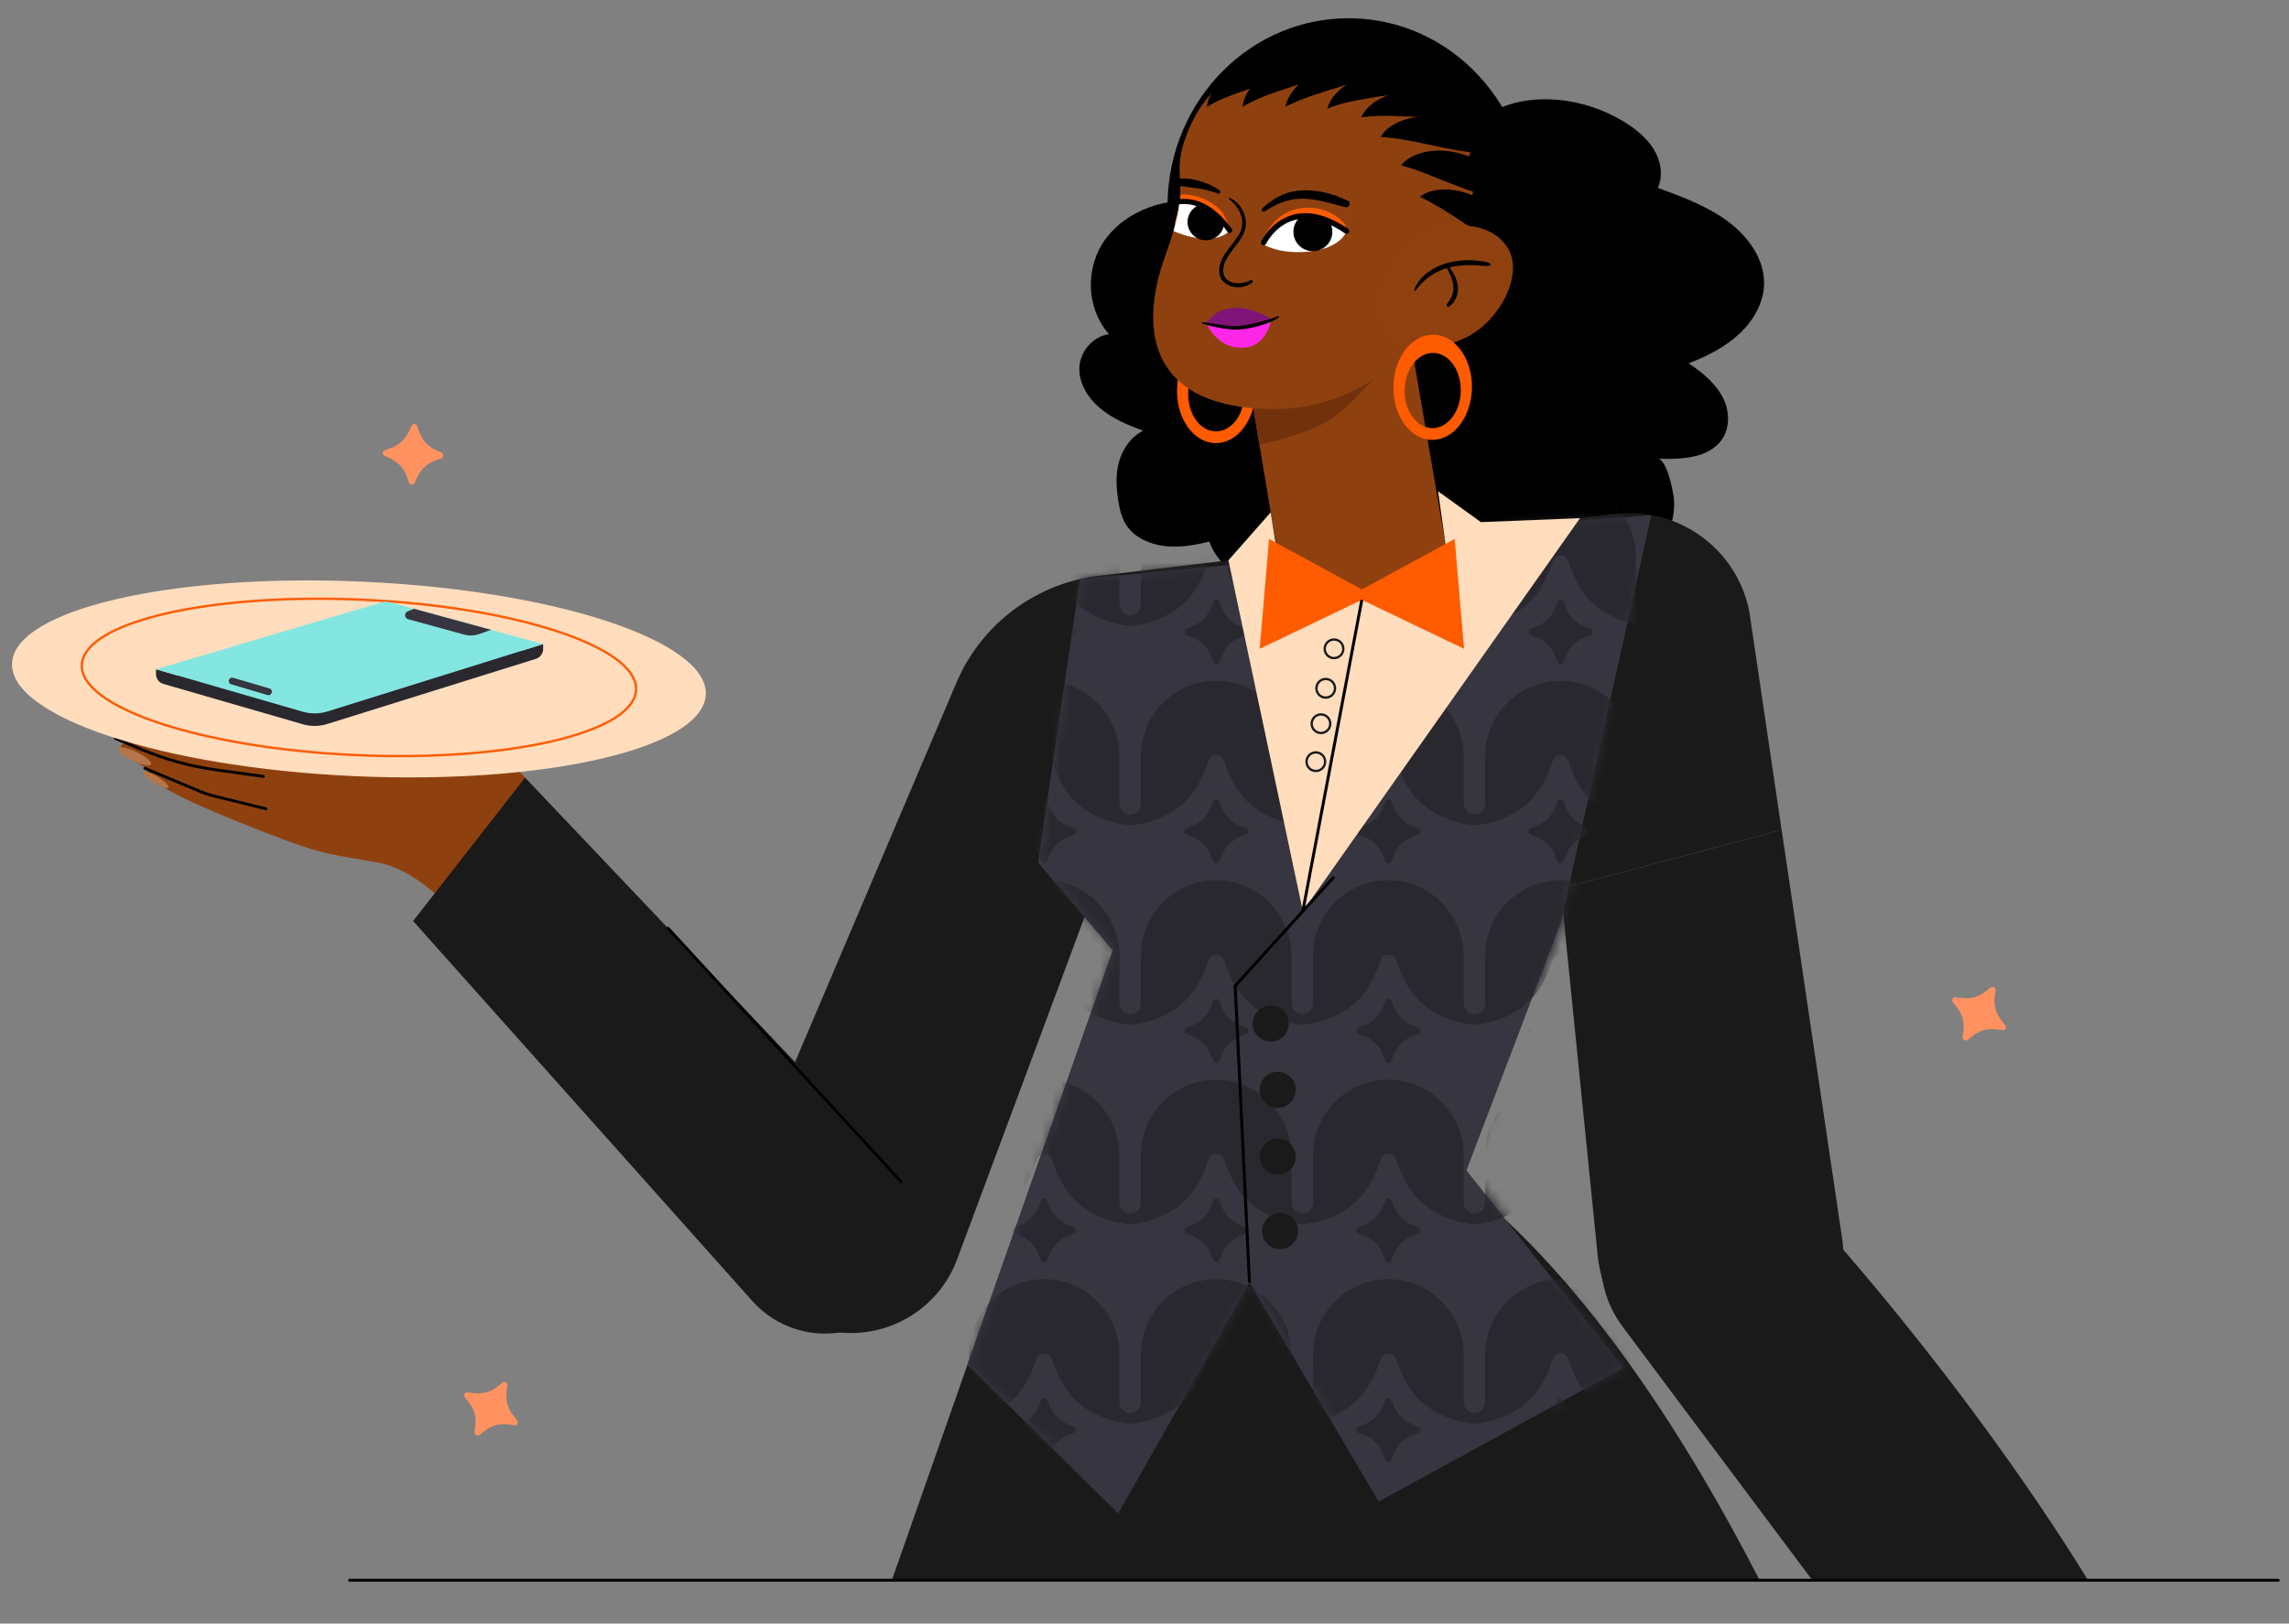 <svg width="234" height="166" viewBox="0 0 234 166" fill="none" xmlns="http://www.w3.org/2000/svg">
<rect x="0" y="0" width="234" height="166" fill="#808080" stroke="none"/>
<g clip-path="url(#clip0_454_6967)">
<path d="M172.983 20.583C174.298 21.161 175.556 21.826 176.684 22.669C178.794 24.248 180.406 26.577 180.34 29.07C180.288 30.962 179.268 32.761 177.824 34.115C176.379 35.47 174.536 36.419 172.627 37.151C174.064 38.099 175.421 39.234 176.153 40.709C176.885 42.184 176.868 44.059 175.738 45.302C174.296 46.891 171.707 46.964 169.453 46.907C170.432 46.931 171.081 50.431 171.126 51.056C171.249 52.758 170.76 54.332 169.83 55.791C167.947 58.743 163.864 60.244 160.272 60.645C156.378 61.082 152.41 60.336 148.757 59.029C146.864 58.351 144.285 56.647 142.219 57.476C141.316 57.839 140.577 58.465 139.774 58.993C137.115 60.742 133.622 61.386 130.428 60.718C127.646 60.135 124.505 57.941 123.627 55.37C122.152 55.741 120.615 56.01 119.098 55.838C117.58 55.665 116.072 54.998 115.237 53.825C114.682 53.043 114.462 52.106 114.318 51.186C114.111 49.864 114.038 48.502 114.396 47.209C114.755 45.916 115.591 44.691 116.86 44.032C115.26 43.459 113.672 42.77 112.414 41.698C111.156 40.627 110.261 39.109 110.344 37.538C110.427 35.966 111.67 34.417 113.367 34.163C110.972 31.427 110.913 27.238 113.084 24.349C115.255 21.46 119.416 20.011 123.178 20.679C123.438 17.453 125.869 14.718 128.55 12.61C129.661 11.737 130.87 10.913 132.276 10.538C134.596 9.917 137.067 10.599 139.368 11.277C139.628 11.352 141.684 10.259 142.156 10.158C143.293 9.915 144.488 9.884 145.642 10.052C147.421 10.309 150.19 11.192 150.744 12.95C151.188 12.303 151.773 11.81 152.507 11.425C156.6 9.278 161.971 10.005 165.91 12.381C167.159 13.134 168.322 14.064 169.056 15.258C169.79 16.452 170.045 17.942 169.479 19.209C170.656 19.641 171.841 20.08 172.986 20.583H172.983Z" fill="black"/>
<path d="M124.419 34.55C122.201 34.517 120.367 36.898 120.324 39.867C120.279 42.838 122.04 45.274 124.256 45.307C126.475 45.34 128.306 42.959 128.351 39.987C128.396 37.018 126.635 34.583 124.419 34.55ZM124.28 44.108C122.694 44.084 121.436 42.343 121.467 40.219C121.5 38.094 122.81 36.393 124.395 36.416C125.979 36.44 127.239 38.182 127.206 40.306C127.176 42.43 125.866 44.132 124.28 44.108Z" fill="#FF5B00"/>
<path d="M204.978 104.8C203.954 103.632 203.725 102.813 203.999 101.284C204.053 100.982 203.699 100.783 203.47 100.984C202.302 102.008 201.483 102.237 199.954 101.963C199.651 101.909 199.453 102.263 199.654 102.492C200.678 103.66 200.907 104.479 200.633 106.009C200.579 106.311 200.933 106.509 201.162 106.308C202.33 105.284 203.149 105.055 204.678 105.329C204.981 105.383 205.179 105.029 204.978 104.8Z" fill="#FF9260"/>
<path d="M52.856 145.198C51.832 144.03 51.603 143.211 51.877 141.682C51.931 141.379 51.577 141.181 51.348 141.382C50.18 142.406 49.361 142.635 47.832 142.361C47.53 142.307 47.331 142.661 47.532 142.89C48.556 144.058 48.785 144.877 48.511 146.406C48.457 146.709 48.811 146.907 49.04 146.706C50.209 145.682 51.027 145.453 52.557 145.727C52.859 145.781 53.057 145.427 52.856 145.198Z" fill="#FF9260"/>
<path d="M45.125 46.277C43.683 45.699 43.109 45.071 42.663 43.582C42.576 43.289 42.17 43.27 42.057 43.553C41.478 44.995 40.851 45.569 39.361 46.015C39.069 46.102 39.05 46.508 39.333 46.621C40.775 47.2 41.349 47.828 41.795 49.317C41.882 49.609 42.288 49.628 42.401 49.345C42.98 47.903 43.607 47.33 45.096 46.883C45.389 46.796 45.408 46.39 45.125 46.277Z" fill="#FF9260"/>
<path d="M83.701 135.812C84.798 136.138 85.907 136.296 87 136.296C91.72 136.296 96.119 133.39 97.845 128.758L117.348 76.368L158.452 74.317L159.545 90.859L182.131 84.846L178.831 62.545C177.58 56.133 171.593 51.776 165.11 52.55L112.73 58.825C106.114 59.47 100.379 63.675 97.776 69.798L76.45 119.95C73.562 126.343 76.977 133.815 83.701 135.812Z" fill="#1A1A1A"/>
<path d="M91.169 161.572H179.885C172.871 147.924 162.366 130.964 149.574 120.993L150.431 117.641L157.521 95.751L159.546 71.018L137.8 68.842L128.992 72.951L119.2 70.239L108.105 75.207L106.116 88.185L113.774 97.153L91.169 161.572Z" fill="#1A1A1A"/>
<path d="M156.332 21.344C156.491 10.741 148.342 2.02 138.131 1.867C127.92 1.714 119.513 10.185 119.354 20.789C119.194 31.393 127.343 40.113 137.555 40.266C147.766 40.419 156.173 31.948 156.332 21.344Z" fill="black"/>
<path d="M147.82 55.975L137.846 69.798L130.929 58.443C130.929 58.443 129.68 51.07 128.758 45.529C128.753 45.496 128.748 45.463 128.739 45.427C128.203 42.211 127.778 39.633 127.781 39.52L133.662 37.351L134.011 37.221L143.985 33.544L147.825 55.972L147.82 55.975Z" fill="#8E410F"/>
<path d="M142.933 35.553C142.933 35.553 139.166 40.804 136.02 42.874C133.998 44.202 130.021 45.241 128.735 45.432C128.199 42.215 127.774 39.638 127.777 39.525L133.658 37.356L134.007 37.226L142.936 35.553H142.933Z" fill="#72310B"/>
<path d="M148.432 30.181C148.432 30.181 142.418 41.911 130.113 41.826C117.812 41.739 116.223 34.099 119.14 26.108C119.485 25.166 119.752 24.347 119.959 23.62C120.306 22.405 120.493 21.458 120.58 20.677C120.892 17.953 120.077 17.205 121.234 13.965C124.93 3.932 134.2 6.979 134.214 6.984C135.343 7.354 137.011 6.906 138.189 6.904C139.669 6.899 140.705 7.14 141.899 7.968C143.187 8.862 144.599 9.556 145.913 10.406C147.219 11.248 148.118 12.615 149.444 13.304C150.027 13.606 150.667 14.085 150.626 14.741C150.601 15.15 150.31 15.492 150.211 15.888C150.018 16.651 150.549 17.385 150.992 18.034C151.198 18.333 151.396 18.721 151.226 19.041C151.084 19.311 150.73 19.417 150.586 19.686C150.388 20.052 150.667 20.481 150.91 20.819C151.5 21.638 150.936 22.988 150.719 23.892C150.457 24.977 150.131 26.049 149.751 27.099C149.371 28.147 148.956 29.197 148.434 30.183L148.432 30.181Z" fill="#8E410F"/>
<path d="M137.579 23.061C137.579 23.061 137.14 24.356 135.098 24.968C134.827 25.05 134.527 25.121 134.192 25.173C133.925 25.215 133.64 25.248 133.331 25.267C130.546 25.435 129.174 24.305 129.174 24.305C129.174 24.305 130.265 21.642 132.993 21.281C133.106 21.265 133.22 21.253 133.338 21.246C134.414 21.184 135.268 21.406 135.92 21.718C137.057 22.258 137.576 23.061 137.576 23.061H137.579Z" fill="#FF5B00"/>
<path d="M137.572 23.806C137.572 23.806 137.128 24.958 135.044 25.501C134.766 25.574 134.461 25.638 134.119 25.683C133.848 25.721 133.558 25.749 133.241 25.765C130.4 25.909 128.998 24.899 128.998 24.899C128.998 24.899 130.105 22.53 132.89 22.216C133.005 22.202 133.121 22.192 133.241 22.185C134.339 22.131 135.212 22.331 135.877 22.61C137.041 23.094 137.572 23.809 137.572 23.809V23.806Z" fill="white"/>
<path d="M136.204 23.726C136.192 24.517 135.72 25.192 135.045 25.499C134.783 25.624 134.488 25.688 134.182 25.685C134.163 25.685 134.139 25.685 134.12 25.68C133.051 25.633 132.206 24.744 132.223 23.667C132.232 23.087 132.487 22.567 132.891 22.213C133.006 22.199 133.122 22.19 133.242 22.183C134.34 22.128 135.213 22.329 135.879 22.608C136.089 22.931 136.209 23.316 136.202 23.726H136.204Z" fill="black"/>
<path d="M129.184 24.793C129.184 24.793 131.702 19.551 137.65 23.627" stroke="black" stroke-width="0.559" stroke-linecap="round" stroke-linejoin="round"/>
<path d="M125.613 23.434C125.613 23.434 124.962 23.795 122.944 23.611C122.672 23.589 122.384 23.547 122.066 23.481C121.816 23.427 121.549 23.36 121.261 23.273C120.829 23.143 120.444 22.995 120.102 22.841C120.449 21.626 120.636 20.679 120.723 19.898C121.141 19.87 121.594 19.903 122.078 20.016C122.184 20.037 122.29 20.066 122.399 20.099C123.392 20.401 124.1 20.854 124.601 21.314C125.476 22.112 125.613 23.434 125.613 23.434Z" fill="#FF5B00"/>
<path d="M125.582 23.691C125.582 23.691 124.819 24.573 122.804 24.389C122.533 24.368 122.245 24.326 121.926 24.26C121.676 24.205 121.409 24.139 121.121 24.052C120.689 23.922 120.305 23.773 119.962 23.62C120.309 22.404 120.496 21.458 120.583 20.677C121.001 20.649 121.454 20.682 121.938 20.795C122.044 20.816 122.15 20.845 122.259 20.878C123.252 21.18 123.96 21.633 124.461 22.093C125.336 22.891 125.582 23.691 125.582 23.691Z" fill="white"/>
<path d="M124.897 23.637C124.526 24.281 123.83 24.621 123.134 24.564C122.862 24.548 122.589 24.465 122.338 24.321C122.322 24.312 122.305 24.302 122.289 24.29C121.432 23.762 121.144 22.643 121.652 21.765C121.925 21.291 122.374 20.982 122.865 20.875C122.966 20.915 123.068 20.963 123.169 21.012C124.097 21.472 124.722 22.034 125.142 22.57C125.168 22.933 125.09 23.304 124.897 23.639V23.637Z" fill="black"/>
<path d="M120.656 20.616C122.076 20.481 123.882 21.038 125.704 23.559" stroke="black" stroke-width="0.526" stroke-linecap="round" stroke-linejoin="round"/>
<path d="M129.892 32.737C129.976 32.751 129.497 35.194 127.496 35.503C124.541 35.959 123.387 33.131 123.387 33.131C123.387 33.131 125.594 32.001 129.892 32.737Z" fill="#FF27E7"/>
<path d="M123.39 33.131C123.307 33.11 123.994 31.637 126.05 31.482C128.105 31.326 130.142 32.728 130.142 32.728C130.142 32.728 127.614 34.212 123.39 33.131Z" fill="#801478"/>
<path d="M122.898 33.063C123.226 33.169 123.551 33.275 123.887 33.353C124.222 33.431 124.559 33.495 124.899 33.551C125.463 33.646 126.044 33.726 126.617 33.693C127.568 33.639 128.534 33.41 129.43 33.093C129.879 32.935 130.318 32.737 130.717 32.473C130.811 32.409 130.731 32.275 130.629 32.322C130.261 32.489 129.865 32.61 129.478 32.723C129.008 32.862 128.536 32.997 128.057 33.105C127.618 33.204 127.17 33.292 126.721 33.329C126.197 33.374 125.664 33.322 125.145 33.261C124.769 33.216 124.396 33.152 124.024 33.089C123.655 33.025 123.29 32.98 122.919 32.938C122.846 32.928 122.839 33.039 122.902 33.06L122.898 33.063Z" fill="black"/>
<path d="M129.294 21.628C130.309 20.927 131.447 20.418 132.691 20.332C134.362 20.217 135.933 20.781 137.526 21.187C137.904 21.284 138.173 20.722 137.8 20.535C136.247 19.761 134.362 19.294 132.62 19.509C131.227 19.681 130.057 20.354 129.044 21.3C128.874 21.458 129.099 21.76 129.294 21.626V21.628Z" fill="black"/>
<path d="M124.671 19.471C124.366 19.275 124.074 19.056 123.741 18.909C123.408 18.763 123.073 18.638 122.729 18.534C122.101 18.345 121.456 18.237 120.798 18.246C120.583 18.251 120.399 18.425 120.399 18.645C120.399 18.883 120.583 19.015 120.798 19.044C121.353 19.117 121.952 19.171 122.526 19.266C122.844 19.317 123.158 19.388 123.467 19.473C123.81 19.568 124.164 19.634 124.487 19.782C124.695 19.877 124.864 19.601 124.669 19.473L124.671 19.471Z" fill="black"/>
<path d="M125.623 20.321C125.956 20.611 126.27 20.911 126.51 21.281C126.751 21.652 126.907 22.034 126.968 22.452C127.025 22.839 126.987 23.231 126.838 23.592C126.69 23.953 126.47 24.279 126.241 24.59C125.772 25.237 125.207 25.838 124.882 26.575C124.556 27.311 124.483 28.262 125.101 28.834C125.882 29.558 127.188 29.525 128.011 28.892C128.153 28.784 128.037 28.574 127.87 28.652C127.103 29.003 126.055 29.178 125.377 28.536C125.094 28.269 125.026 27.845 125.052 27.469C125.078 27.122 125.212 26.79 125.38 26.488C125.762 25.794 126.31 25.206 126.746 24.55C126.956 24.236 127.147 23.898 127.261 23.535C127.381 23.155 127.391 22.747 127.32 22.355C127.159 21.472 126.548 20.543 125.682 20.224C125.63 20.205 125.585 20.283 125.628 20.318L125.623 20.321Z" fill="black"/>
<path d="M53.677 79.505C53.677 79.505 46.983 72.278 44.637 72.543C40.495 73.01 25.24 71.764 23.045 71.436C20.85 71.108 15.743 70.421 19.087 72.415C21.018 73.567 23.194 74.74 24.688 75.526C25.011 75.696 25.856 76.125 25.856 76.125C23.673 75.759 18.665 75.136 15.221 74.438C9.791 73.336 8.875 73.196 11.188 75.243C11.381 75.415 13.059 75.882 12.793 75.967C11.004 76.536 15.221 78.653 15.221 78.653C14.112 79.555 19.052 81.9 24.494 84.086C32.851 87.439 33.031 87.208 38.551 88.176C44.005 89.132 48.574 96.011 48.574 96.011L54.418 83.361" fill="#8E410F"/>
<path d="M20.426 72.507C20.531 72.264 19.966 71.787 19.164 71.441C18.362 71.096 17.627 71.013 17.522 71.256C17.417 71.499 17.983 71.976 18.785 72.321C19.587 72.667 20.322 72.75 20.426 72.507Z" fill="#B57548"/>
<path d="M13.084 75.635C13.201 75.395 12.549 74.836 11.627 74.385C10.706 73.935 9.863 73.765 9.746 74.005C9.629 74.245 10.281 74.805 11.203 75.255C12.124 75.705 12.967 75.875 13.084 75.635Z" fill="#B57548"/>
<path d="M17.198 80.526C17.305 80.356 16.829 79.867 16.136 79.433C15.443 79 14.795 78.787 14.689 78.957C14.582 79.127 15.058 79.617 15.751 80.05C16.444 80.483 17.092 80.696 17.198 80.526Z" fill="#B57548"/>
<path d="M15.438 78.15C15.555 77.91 14.903 77.35 13.981 76.9C13.06 76.45 12.217 76.28 12.1 76.52C11.983 76.76 12.635 77.32 13.557 77.77C14.478 78.22 15.321 78.39 15.438 78.15Z" fill="#B57548"/>
<path d="M26.924 79.387L22.05 78.71C19.454 78.348 16.917 77.654 14.501 76.64L11.81 75.509" stroke="black" stroke-width="0.29" stroke-linecap="round" stroke-linejoin="round"/>
<path d="M27.18 82.698L21.757 81.36C21.344 81.258 20.942 81.124 20.551 80.961L14.809 78.552" stroke="black" stroke-width="0.29" stroke-linecap="round" stroke-linejoin="round"/>
<path d="M26.558 76.189C26.558 76.189 25.322 75.889 23.438 74.86" stroke="black" stroke-width="0.352" stroke-linecap="round" stroke-linejoin="round"/>
<path d="M159.546 90.859L163.353 128.621C164.342 136.296 171.63 142.633 178.04 141.401C184.23 140.211 188.453 134.613 188.453 128.505C188.453 127.769 188.391 127.023 188.264 126.275L182.135 84.846L159.549 90.859H159.546Z" fill="#1A1A1A"/>
<path d="M76.902 133.013L42.23 94.17L53.678 79.505L91.61 119.478C94.98 123.03 95.282 128.5 92.32 132.402C88.518 137.41 81.091 137.705 76.904 133.013H76.902Z" fill="#1A1A1A"/>
<path d="M213.461 161.572H185.272L165.875 135.644C162.068 130.556 163.269 123.214 168.641 119.815C170.302 118.763 178.289 116.561 179.882 118.258C197.455 136.985 208.567 153.626 213.461 161.572Z" fill="#1A1A1A"/>
<path d="M92.11 120.818L68.294 94.904" stroke="black" stroke-width="0.29" stroke-linecap="round" stroke-linejoin="round"/>
<path d="M156.004 53.643L168.812 52.663L159.546 94.38L149.912 119.666L165.93 139.859L140.934 153.529L127.734 131.118L114.308 154.74L98.894 139.555L113.772 97.153L106.114 88.185L110.4 59.208L130.67 57.287L134.638 80.833L151.39 54.195L156.004 53.643Z" fill="#37353F"/>
<mask id="mask0_454_6967" style="mask-type:luminance" maskUnits="userSpaceOnUse" x="99" y="52" width="71" height="103">
<path d="M156.237 53.586L169.045 52.609L159.779 94.324L150.145 119.612L166.163 139.803L141.167 153.472L127.967 131.061L114.541 154.683L99.127 139.501L114.005 97.097L106.346 88.129L110.632 59.154L130.903 57.233L134.871 80.777L151.623 54.141L156.237 53.586Z" fill="white"/>
</mask>
<g mask="url(#mask0_454_6967)">
<path d="M109.775 64.289C108.23 63.749 107.597 63.116 107.057 61.57C106.95 61.266 106.523 61.266 106.417 61.57C105.877 63.116 105.244 63.749 103.698 64.289C103.394 64.395 103.394 64.823 103.698 64.929C105.244 65.469 105.877 66.102 106.417 67.648C106.523 67.952 106.95 67.952 107.057 67.648C107.597 66.102 108.23 65.469 109.775 64.929C110.08 64.823 110.08 64.395 109.775 64.289Z" fill="#29282F"/>
<path d="M114.44 61.799V57.004C114.44 52.838 111.169 49.355 107.006 49.215C102.633 49.069 99.038 52.569 99.038 56.912V61.799C99.038 62.406 98.547 62.897 97.941 62.897V63.994L98.011 63.987C99.425 63.848 100.801 63.423 102.028 62.706C103.968 61.57 105.028 60.034 105.974 57.336C106.227 56.614 107.254 56.614 107.506 57.336C108.45 60.036 109.51 61.57 111.452 62.706C112.679 63.425 114.055 63.848 115.469 63.987L115.54 63.994V62.897C114.933 62.897 114.442 62.406 114.442 61.799" fill="#29282F"/>
<path d="M127.376 64.289C125.83 63.749 125.198 63.116 124.657 61.57C124.551 61.266 124.124 61.266 124.017 61.57C123.477 63.116 122.845 63.749 121.299 64.289C120.994 64.395 120.994 64.823 121.299 64.929C122.845 65.469 123.477 66.102 124.017 67.648C124.124 67.952 124.551 67.952 124.657 67.648C125.198 66.102 125.83 65.469 127.376 64.929C127.68 64.823 127.68 64.395 127.376 64.289Z" fill="#29282F"/>
<path d="M132.037 61.799V57.004C132.037 52.838 128.766 49.355 124.602 49.215C120.229 49.069 116.635 52.569 116.635 56.912V61.799C116.635 62.406 116.144 62.897 115.537 62.897V63.994L115.608 63.987C117.022 63.848 118.398 63.423 119.625 62.706C121.565 61.571 122.625 60.034 123.571 57.337C123.824 56.614 124.85 56.614 125.103 57.337C126.047 60.036 127.106 61.571 129.049 62.706C130.276 63.425 131.652 63.848 133.066 63.987L133.136 63.994V62.897C132.53 62.897 132.039 62.406 132.039 61.799" fill="#29282F"/>
<path d="M144.973 64.289C143.427 63.749 142.794 63.116 142.254 61.57C142.148 61.266 141.72 61.266 141.614 61.57C141.074 63.116 140.441 63.749 138.895 64.289C138.591 64.395 138.591 64.823 138.895 64.929C140.441 65.469 141.074 66.102 141.614 67.648C141.72 67.952 142.148 67.952 142.254 67.648C142.794 66.102 143.427 65.469 144.973 64.929C145.277 64.823 145.277 64.395 144.973 64.289Z" fill="#29282F"/>
<path d="M149.633 61.799V57.004C149.633 52.838 146.362 49.355 142.199 49.215C137.826 49.069 134.231 52.569 134.231 56.912V61.799C134.231 62.406 133.74 62.897 133.134 62.897V63.994L133.205 63.987C134.618 63.848 135.994 63.423 137.222 62.706C139.162 61.57 140.221 60.034 141.168 57.336C141.42 56.614 142.447 56.614 142.699 57.336C143.643 60.036 144.703 61.57 146.645 62.706C147.873 63.425 149.249 63.848 150.662 63.987L150.733 63.994V62.897C150.127 62.897 149.636 62.406 149.636 61.799" fill="#29282F"/>
<path d="M162.567 64.289C161.021 63.749 160.389 63.116 159.848 61.57C159.742 61.266 159.315 61.266 159.209 61.57C158.668 63.116 158.036 63.749 156.49 64.289C156.185 64.395 156.185 64.823 156.49 64.929C158.036 65.469 158.668 66.102 159.209 67.648C159.315 67.952 159.742 67.952 159.848 67.648C160.389 66.102 161.021 65.469 162.567 64.929C162.872 64.823 162.872 64.395 162.567 64.289Z" fill="#29282F"/>
<path d="M167.232 61.799V57.004C167.232 52.838 163.961 49.355 159.798 49.215C155.424 49.069 151.83 52.569 151.83 56.912V61.799C151.83 62.406 151.339 62.897 150.732 62.897V63.994L150.803 63.987C152.217 63.848 153.593 63.423 154.82 62.706C156.76 61.57 157.82 60.034 158.766 57.336C159.019 56.614 160.045 56.614 160.298 57.336C161.242 60.036 162.302 61.57 164.244 62.706C165.471 63.425 166.847 63.848 168.261 63.987L168.332 63.994V62.897C167.725 62.897 167.234 62.406 167.234 61.799" fill="#29282F"/>
<path d="M184.821 61.799V57.004C184.821 52.838 181.55 49.355 177.386 49.215C173.013 49.069 169.419 52.569 169.419 56.912V61.799C169.419 62.406 168.928 62.897 168.321 62.897V63.994L168.392 63.987C169.806 63.848 171.182 63.423 172.409 62.706C174.349 61.57 175.409 60.034 176.355 57.336C176.608 56.614 177.634 56.614 177.887 57.336C178.831 60.036 179.89 61.57 181.833 62.706C183.06 63.425 184.436 63.848 185.85 63.987L185.921 63.994V62.897C185.314 62.897 184.823 62.406 184.823 61.799" fill="#29282F"/>
<path d="M109.775 84.685C108.23 84.145 107.597 83.512 107.057 81.966C106.95 81.662 106.523 81.662 106.417 81.966C105.877 83.512 105.244 84.145 103.698 84.685C103.394 84.791 103.394 85.219 103.698 85.325C105.244 85.865 105.877 86.498 106.417 88.044C106.523 88.348 106.95 88.348 107.057 88.044C107.597 86.498 108.23 85.865 109.775 85.325C110.08 85.219 110.08 84.791 109.775 84.685Z" fill="#29282F"/>
<path d="M114.44 82.195V77.4C114.44 73.234 111.169 69.751 107.006 69.611C102.633 69.465 99.038 72.965 99.038 77.308V82.195C99.038 82.802 98.547 83.293 97.941 83.293V84.39L98.011 84.383C99.425 84.244 100.801 83.819 102.028 83.102C103.968 81.966 105.028 80.43 105.974 77.732C106.227 77.01 107.254 77.01 107.506 77.732C108.45 80.432 109.51 81.966 111.452 83.102C112.679 83.821 114.055 84.244 115.469 84.383L115.54 84.39V83.293C114.933 83.293 114.442 82.802 114.442 82.195" fill="#29282F"/>
<path d="M127.376 84.685C125.83 84.145 125.198 83.512 124.657 81.966C124.551 81.662 124.124 81.662 124.017 81.966C123.477 83.512 122.845 84.145 121.299 84.685C120.994 84.791 120.994 85.219 121.299 85.325C122.845 85.865 123.477 86.498 124.017 88.043C124.124 88.348 124.551 88.348 124.657 88.043C125.198 86.498 125.83 85.865 127.376 85.325C127.68 85.219 127.68 84.791 127.376 84.685Z" fill="#29282F"/>
<path d="M132.037 82.195V77.4C132.037 73.234 128.766 69.75 124.602 69.611C120.229 69.465 116.635 72.965 116.635 77.307V82.195C116.635 82.802 116.144 83.293 115.537 83.293V84.39L115.608 84.383C117.022 84.244 118.398 83.819 119.625 83.102C121.565 81.966 122.625 80.43 123.571 77.732C123.824 77.01 124.85 77.01 125.103 77.732C126.047 80.432 127.106 81.966 129.049 83.102C130.276 83.821 131.652 84.244 133.066 84.383L133.136 84.39V83.293C132.53 83.293 132.039 82.802 132.039 82.195" fill="#29282F"/>
<path d="M144.973 84.685C143.427 84.145 142.794 83.512 142.254 81.966C142.148 81.662 141.72 81.662 141.614 81.966C141.074 83.512 140.441 84.145 138.895 84.685C138.591 84.791 138.591 85.219 138.895 85.325C140.441 85.865 141.074 86.498 141.614 88.044C141.72 88.348 142.148 88.348 142.254 88.044C142.794 86.498 143.427 85.865 144.973 85.325C145.277 85.219 145.277 84.791 144.973 84.685Z" fill="#29282F"/>
<path d="M149.633 82.195V77.4C149.633 73.234 146.362 69.751 142.199 69.611C137.826 69.465 134.231 72.965 134.231 77.308V82.195C134.231 82.802 133.74 83.293 133.134 83.293V84.39L133.205 84.383C134.618 84.244 135.994 83.819 137.222 83.102C139.162 81.966 140.221 80.43 141.168 77.732C141.42 77.01 142.447 77.01 142.699 77.732C143.643 80.432 144.703 81.966 146.645 83.102C147.873 83.821 149.249 84.244 150.662 84.383L150.733 84.39V83.293C150.127 83.293 149.636 82.802 149.636 82.195" fill="#29282F"/>
<path d="M162.567 84.685C161.021 84.145 160.389 83.512 159.848 81.966C159.742 81.662 159.315 81.662 159.209 81.966C158.668 83.512 158.036 84.145 156.49 84.685C156.185 84.791 156.185 85.219 156.49 85.325C158.036 85.865 158.668 86.498 159.209 88.044C159.315 88.348 159.742 88.348 159.848 88.044C160.389 86.498 161.021 85.865 162.567 85.325C162.872 85.219 162.872 84.791 162.567 84.685Z" fill="#29282F"/>
<path d="M167.232 82.195V77.4C167.232 73.234 163.961 69.751 159.798 69.611C155.424 69.465 151.83 72.965 151.83 77.308V82.195C151.83 82.802 151.339 83.293 150.732 83.293V84.39L150.803 84.383C152.217 84.244 153.593 83.819 154.82 83.102C156.76 81.966 157.82 80.43 158.766 77.732C159.019 77.01 160.045 77.01 160.298 77.732C161.242 80.432 162.302 81.966 164.244 83.102C165.471 83.821 166.847 84.244 168.261 84.383L168.332 84.39V83.293C167.725 83.293 167.234 82.802 167.234 82.195" fill="#29282F"/>
<path d="M184.821 82.195V77.399C184.821 73.234 181.55 69.75 177.386 69.611C173.013 69.465 169.419 72.965 169.419 77.307V82.195C169.419 82.802 168.928 83.293 168.321 83.293V84.39L168.392 84.383C169.806 84.244 171.182 83.819 172.409 83.101C174.349 81.966 175.409 80.43 176.355 77.732C176.608 77.01 177.634 77.01 177.887 77.732C178.831 80.432 179.89 81.966 181.833 83.101C183.06 83.821 184.436 84.244 185.85 84.383L185.921 84.39V83.293C185.314 83.293 184.823 82.802 184.823 82.195" fill="#29282F"/>
<path d="M109.775 105.079C108.23 104.538 107.597 103.906 107.057 102.36C106.95 102.056 106.523 102.056 106.417 102.36C105.877 103.906 105.244 104.538 103.698 105.079C103.394 105.185 103.394 105.612 103.698 105.718C105.244 106.259 105.877 106.891 106.417 108.437C106.523 108.742 106.95 108.742 107.057 108.437C107.597 106.891 108.23 106.259 109.775 105.718C110.08 105.612 110.08 105.185 109.775 105.079Z" fill="#29282F"/>
<path d="M114.44 102.589V97.793C114.44 93.628 111.169 90.144 107.006 90.005C102.633 89.859 99.038 93.359 99.038 97.701V102.589C99.038 103.195 98.547 103.686 97.941 103.686V104.784L98.011 104.777C99.425 104.637 100.801 104.213 102.028 103.495C103.968 102.36 105.028 100.824 105.974 98.126C106.227 97.404 107.254 97.404 107.506 98.126C108.45 100.826 109.51 102.36 111.452 103.495C112.679 104.215 114.055 104.637 115.469 104.777L115.54 104.784V103.686C114.933 103.686 114.442 103.195 114.442 102.589" fill="#29282F"/>
<path d="M127.376 105.079C125.83 104.538 125.198 103.906 124.657 102.36C124.551 102.056 124.124 102.056 124.017 102.36C123.477 103.906 122.845 104.538 121.299 105.079C120.994 105.185 120.994 105.612 121.299 105.718C122.845 106.259 123.477 106.891 124.017 108.437C124.124 108.742 124.551 108.742 124.657 108.437C125.198 106.891 125.83 106.259 127.376 105.718C127.68 105.612 127.68 105.185 127.376 105.079Z" fill="#29282F"/>
<path d="M132.037 102.589V97.793C132.037 93.628 128.766 90.144 124.602 90.005C120.229 89.859 116.635 93.359 116.635 97.701V102.589C116.635 103.195 116.144 103.686 115.537 103.686V104.784L115.608 104.777C117.022 104.637 118.398 104.213 119.625 103.495C121.565 102.36 122.625 100.824 123.571 98.126C123.824 97.404 124.85 97.404 125.103 98.126C126.047 100.826 127.106 102.36 129.049 103.495C130.276 104.215 131.652 104.637 133.066 104.777L133.136 104.784V103.686C132.53 103.686 132.039 103.195 132.039 102.589" fill="#29282F"/>
<path d="M144.973 105.079C143.427 104.538 142.794 103.906 142.254 102.36C142.148 102.056 141.72 102.056 141.614 102.36C141.074 103.906 140.441 104.538 138.895 105.079C138.591 105.185 138.591 105.612 138.895 105.718C140.441 106.259 141.074 106.891 141.614 108.437C141.72 108.742 142.148 108.742 142.254 108.437C142.794 106.891 143.427 106.259 144.973 105.718C145.277 105.612 145.277 105.185 144.973 105.079Z" fill="#29282F"/>
<path d="M149.633 102.589V97.793C149.633 93.628 146.362 90.144 142.199 90.005C137.826 89.859 134.231 93.359 134.231 97.701V102.589C134.231 103.195 133.74 103.686 133.134 103.686V104.784L133.205 104.777C134.618 104.637 135.994 104.213 137.222 103.495C139.162 102.36 140.221 100.824 141.168 98.126C141.42 97.404 142.447 97.404 142.699 98.126C143.643 100.826 144.703 102.36 146.645 103.495C147.873 104.215 149.249 104.637 150.662 104.777L150.733 104.784V103.686C150.127 103.686 149.636 103.195 149.636 102.589" fill="#29282F"/>
<path d="M162.567 105.079C161.021 104.538 160.389 103.906 159.848 102.36C159.742 102.056 159.315 102.056 159.209 102.36C158.668 103.906 158.036 104.538 156.49 105.079C156.185 105.185 156.185 105.612 156.49 105.718C158.036 106.259 158.668 106.891 159.209 108.437C159.315 108.742 159.742 108.742 159.848 108.437C160.389 106.891 161.021 106.259 162.567 105.718C162.872 105.612 162.872 105.185 162.567 105.079Z" fill="#29282F"/>
<path d="M167.232 102.589V97.793C167.232 93.628 163.961 90.144 159.798 90.005C155.424 89.859 151.83 93.359 151.83 97.701V102.589C151.83 103.195 151.339 103.686 150.732 103.686V104.784L150.803 104.777C152.217 104.637 153.593 104.213 154.82 103.495C156.76 102.36 157.82 100.824 158.766 98.126C159.019 97.404 160.045 97.404 160.298 98.126C161.242 100.826 162.302 102.36 164.244 103.495C165.471 104.215 166.847 104.637 168.261 104.777L168.332 104.784V103.686C167.725 103.686 167.234 103.195 167.234 102.589" fill="#29282F"/>
<path d="M184.821 102.589V97.793C184.821 93.628 181.55 90.144 177.386 90.005C173.013 89.859 169.419 93.359 169.419 97.701V102.589C169.419 103.195 168.928 103.686 168.321 103.686V104.784L168.392 104.777C169.806 104.637 171.182 104.213 172.409 103.495C174.349 102.36 175.409 100.824 176.355 98.126C176.608 97.404 177.634 97.404 177.887 98.126C178.831 100.826 179.89 102.36 181.833 103.495C183.06 104.215 184.436 104.637 185.85 104.777L185.921 104.784V103.686C185.314 103.686 184.823 103.195 184.823 102.589" fill="#29282F"/>
<path d="M109.775 125.475C108.23 124.934 107.597 124.302 107.057 122.756C106.95 122.451 106.523 122.451 106.417 122.756C105.877 124.302 105.244 124.934 103.698 125.475C103.394 125.581 103.394 126.008 103.698 126.114C105.244 126.655 105.877 127.287 106.417 128.833C106.523 129.138 106.95 129.138 107.057 128.833C107.597 127.287 108.23 126.655 109.775 126.114C110.08 126.008 110.08 125.581 109.775 125.475Z" fill="#29282F"/>
<path d="M114.44 122.983V118.187C114.44 114.021 111.169 110.538 107.006 110.398C102.633 110.252 99.038 113.752 99.038 118.095V122.983C99.038 123.589 98.547 124.08 97.941 124.08V125.177L98.011 125.17C99.425 125.031 100.801 124.606 102.028 123.889C103.968 122.754 105.028 121.217 105.974 118.52C106.227 117.797 107.254 117.797 107.506 118.52C108.45 121.22 109.51 122.754 111.452 123.889C112.679 124.609 114.055 125.031 115.469 125.17L115.54 125.177V124.08C114.933 124.08 114.442 123.589 114.442 122.983" fill="#29282F"/>
<path d="M127.376 125.475C125.83 124.934 125.198 124.302 124.657 122.756C124.551 122.451 124.124 122.451 124.017 122.756C123.477 124.302 122.845 124.934 121.299 125.475C120.994 125.581 120.994 126.008 121.299 126.114C122.845 126.655 123.477 127.287 124.017 128.833C124.124 129.138 124.551 129.138 124.657 128.833C125.198 127.287 125.83 126.655 127.376 126.114C127.68 126.008 127.68 125.581 127.376 125.475Z" fill="#29282F"/>
<path d="M132.037 122.983V118.187C132.037 114.021 128.766 110.538 124.602 110.398C120.229 110.252 116.635 113.752 116.635 118.095V122.983C116.635 123.589 116.144 124.08 115.537 124.08V125.177L115.608 125.17C117.022 125.031 118.398 124.606 119.625 123.889C121.565 122.754 122.625 121.217 123.571 118.52C123.824 117.797 124.85 117.797 125.103 118.52C126.047 121.22 127.106 122.754 129.049 123.889C130.276 124.609 131.652 125.031 133.066 125.17L133.136 125.177V124.08C132.53 124.08 132.039 123.589 132.039 122.983" fill="#29282F"/>
<path d="M144.973 125.475C143.427 124.934 142.794 124.302 142.254 122.756C142.148 122.451 141.72 122.451 141.614 122.756C141.074 124.302 140.441 124.934 138.895 125.475C138.591 125.581 138.591 126.008 138.895 126.114C140.441 126.655 141.074 127.287 141.614 128.833C141.72 129.138 142.148 129.138 142.254 128.833C142.794 127.287 143.427 126.655 144.973 126.114C145.277 126.008 145.277 125.581 144.973 125.475Z" fill="#29282F"/>
<path d="M149.633 122.983V118.187C149.633 114.021 146.362 110.538 142.199 110.398C137.826 110.252 134.231 113.752 134.231 118.095V122.983C134.231 123.589 133.74 124.08 133.134 124.08V125.177L133.205 125.17C134.618 125.031 135.994 124.606 137.222 123.889C139.162 122.754 140.221 121.217 141.168 118.52C141.42 117.797 142.447 117.797 142.699 118.52C143.643 121.22 144.703 122.754 146.645 123.889C147.873 124.609 149.249 125.031 150.662 125.17L150.733 125.177V124.08C150.127 124.08 149.636 123.589 149.636 122.983" fill="#29282F"/>
<path d="M162.567 125.475C161.021 124.934 160.389 124.302 159.848 122.756C159.742 122.452 159.315 122.452 159.209 122.756C158.668 124.302 158.036 124.934 156.49 125.475C156.185 125.581 156.185 126.008 156.49 126.114C158.036 126.655 158.668 127.287 159.209 128.833C159.315 129.138 159.742 129.138 159.848 128.833C160.389 127.287 161.021 126.655 162.567 126.114C162.872 126.008 162.872 125.581 162.567 125.475Z" fill="#29282F"/>
<path d="M167.232 122.983V118.187C167.232 114.021 163.961 110.538 159.798 110.398C155.424 110.252 151.83 113.752 151.83 118.095V122.983C151.83 123.589 151.339 124.08 150.732 124.08V125.177L150.803 125.17C152.217 125.031 153.593 124.606 154.82 123.889C156.76 122.754 157.82 121.217 158.766 118.52C159.019 117.797 160.045 117.797 160.298 118.52C161.242 121.22 162.302 122.754 164.244 123.889C165.471 124.609 166.847 125.031 168.261 125.17L168.332 125.177V124.08C167.725 124.08 167.234 123.589 167.234 122.983" fill="#29282F"/>
<path d="M184.821 122.983V118.187C184.821 114.021 181.55 110.538 177.386 110.398C173.013 110.252 169.419 113.752 169.419 118.095V122.983C169.419 123.589 168.928 124.08 168.321 124.08V125.177L168.392 125.17C169.806 125.031 171.182 124.606 172.409 123.889C174.349 122.754 175.409 121.217 176.355 118.52C176.608 117.797 177.634 117.797 177.887 118.52C178.831 121.22 179.89 122.754 181.833 123.889C183.06 124.609 184.436 125.031 185.85 125.17L185.921 125.177V124.08C185.314 124.08 184.823 123.589 184.823 122.983" fill="#29282F"/>
<path d="M109.775 145.868C108.23 145.328 107.597 144.695 107.057 143.15C106.95 142.845 106.523 142.845 106.417 143.15C105.877 144.695 105.244 145.328 103.698 145.868C103.394 145.975 103.394 146.402 103.698 146.508C105.244 147.048 105.877 147.681 106.417 149.227C106.523 149.531 106.95 149.531 107.057 149.227C107.597 147.681 108.23 147.048 109.775 146.508C110.08 146.402 110.08 145.975 109.775 145.868Z" fill="#29282F"/>
<path d="M114.44 143.378V138.583C114.44 134.417 111.169 130.934 107.006 130.794C102.633 130.648 99.038 134.148 99.038 138.491V143.378C99.038 143.985 98.547 144.476 97.941 144.476V145.573L98.011 145.566C99.425 145.427 100.801 145.002 102.028 144.285C103.968 143.149 105.028 141.613 105.974 138.915C106.227 138.193 107.254 138.193 107.506 138.915C108.45 141.615 109.51 143.149 111.452 144.285C112.679 145.005 114.055 145.427 115.469 145.566L115.54 145.573V144.476C114.933 144.476 114.442 143.985 114.442 143.378" fill="#29282F"/>
<path d="M127.376 145.868C125.83 145.328 125.198 144.695 124.657 143.15C124.551 142.845 124.124 142.845 124.017 143.15C123.477 144.695 122.845 145.328 121.299 145.868C120.994 145.975 120.994 146.402 121.299 146.508C122.845 147.048 123.477 147.681 124.017 149.227C124.124 149.531 124.551 149.531 124.657 149.227C125.198 147.681 125.83 147.048 127.376 146.508C127.68 146.402 127.68 145.975 127.376 145.868Z" fill="#29282F"/>
<path d="M132.037 143.378V138.583C132.037 134.417 128.766 130.934 124.602 130.794C120.229 130.648 116.635 134.148 116.635 138.491V143.378C116.635 143.985 116.144 144.476 115.537 144.476V145.573L115.608 145.566C117.022 145.427 118.398 145.002 119.625 144.285C121.565 143.149 122.625 141.613 123.571 138.915C123.824 138.193 124.85 138.193 125.103 138.915C126.047 141.615 127.106 143.149 129.049 144.285C130.276 145.005 131.652 145.427 133.066 145.566L133.136 145.573V144.476C132.53 144.476 132.039 143.985 132.039 143.378" fill="#29282F"/>
<path d="M144.973 145.868C143.427 145.328 142.794 144.695 142.254 143.15C142.148 142.845 141.72 142.845 141.614 143.15C141.074 144.695 140.441 145.328 138.895 145.868C138.591 145.975 138.591 146.402 138.895 146.508C140.441 147.048 141.074 147.681 141.614 149.227C141.72 149.531 142.148 149.531 142.254 149.227C142.794 147.681 143.427 147.048 144.973 146.508C145.277 146.402 145.277 145.975 144.973 145.868Z" fill="#29282F"/>
<path d="M149.633 143.378V138.583C149.633 134.417 146.362 130.934 142.199 130.794C137.826 130.648 134.231 134.148 134.231 138.491V143.378C134.231 143.985 133.74 144.476 133.134 144.476V145.573L133.205 145.566C134.618 145.427 135.994 145.002 137.222 144.285C139.162 143.149 140.221 141.613 141.168 138.915C141.42 138.193 142.447 138.193 142.699 138.915C143.643 141.615 144.703 143.149 146.645 144.285C147.873 145.005 149.249 145.427 150.662 145.566L150.733 145.573V144.476C150.127 144.476 149.636 143.985 149.636 143.378" fill="#29282F"/>
<path d="M162.567 145.868C161.021 145.328 160.389 144.695 159.848 143.15C159.742 142.845 159.315 142.845 159.209 143.15C158.668 144.695 158.036 145.328 156.49 145.868C156.185 145.975 156.185 146.402 156.49 146.508C158.036 147.048 158.668 147.681 159.209 149.227C159.315 149.531 159.742 149.531 159.848 149.227C160.389 147.681 161.021 147.048 162.567 146.508C162.872 146.402 162.872 145.975 162.567 145.868Z" fill="#29282F"/>
<path d="M167.232 143.378V138.583C167.232 134.417 163.961 130.934 159.798 130.794C155.424 130.648 151.83 134.148 151.83 138.491V143.378C151.83 143.985 151.339 144.476 150.732 144.476V145.573L150.803 145.566C152.217 145.427 153.593 145.002 154.82 144.285C156.76 143.149 157.82 141.613 158.766 138.915C159.019 138.193 160.045 138.193 160.298 138.915C161.242 141.615 162.302 143.149 164.244 144.285C165.471 145.005 166.847 145.427 168.261 145.566L168.332 145.573V144.476C167.725 144.476 167.234 143.985 167.234 143.378" fill="#29282F"/>
<path d="M184.821 143.378V138.583C184.821 134.417 181.55 130.934 177.386 130.794C173.013 130.648 169.419 134.148 169.419 138.491V143.378C169.419 143.985 168.928 144.476 168.321 144.476V145.573L168.392 145.566C169.806 145.427 171.182 145.002 172.409 144.285C174.349 143.149 175.409 141.613 176.355 138.915C176.608 138.193 177.634 138.193 177.887 138.915C178.831 141.615 179.89 143.149 181.833 144.285C183.06 145.005 184.436 145.427 185.85 145.566L185.921 145.573V144.476C185.314 144.476 184.823 143.985 184.823 143.378" fill="#29282F"/>
</g>
<path d="M125.581 57.287L129.902 52.385L130.672 57.287L139.22 61.327L147.82 55.974L147.008 50.23L151.391 53.383L161.52 52.982L133.187 93.17L125.581 57.287Z" fill="#FFDDBD"/>
<path d="M149.667 66.338L138.181 60.829L148.709 55.108L149.667 66.338Z" fill="#FF5B00"/>
<path d="M128.776 66.338L140.261 60.829L129.732 55.108L128.776 66.338Z" fill="#FF5B00"/>
<path d="M139.218 61.327L133.185 93.17" stroke="black" stroke-width="0.302" stroke-miterlimit="10"/>
<path d="M136.374 89.648L126.27 100.797L127.731 131.118" stroke="black" stroke-width="0.302" stroke-miterlimit="10"/>
<path d="M136.375 67.289C136.9 67.289 137.326 66.863 137.326 66.338C137.326 65.812 136.9 65.387 136.375 65.387C135.85 65.387 135.424 65.812 135.424 66.338C135.424 66.863 135.85 67.289 136.375 67.289Z" stroke="#1A1A1A" stroke-width="0.236" stroke-miterlimit="10"/>
<path d="M135.525 71.325C136.05 71.325 136.476 70.899 136.476 70.374C136.476 69.848 136.05 69.422 135.525 69.422C134.999 69.422 134.574 69.848 134.574 70.374C134.574 70.899 134.999 71.325 135.525 71.325Z" stroke="#1A1A1A" stroke-width="0.236" stroke-miterlimit="10"/>
<path d="M135.041 74.947C135.567 74.947 135.992 74.522 135.992 73.996C135.992 73.471 135.567 73.045 135.041 73.045C134.516 73.045 134.09 73.471 134.09 73.996C134.09 74.522 134.516 74.947 135.041 74.947Z" stroke="#1A1A1A" stroke-width="0.236" stroke-miterlimit="10"/>
<path d="M134.515 78.83C135.04 78.83 135.466 78.404 135.466 77.879C135.466 77.353 135.04 76.927 134.515 76.927C133.99 76.927 133.564 77.353 133.564 77.879C133.564 78.404 133.99 78.83 134.515 78.83Z" stroke="#1A1A1A" stroke-width="0.236" stroke-miterlimit="10"/>
<path d="M129.902 106.499C130.921 106.499 131.747 105.673 131.747 104.654C131.747 103.635 130.921 102.808 129.902 102.808C128.882 102.808 128.056 103.635 128.056 104.654C128.056 105.673 128.882 106.499 129.902 106.499Z" fill="#1A1A1A"/>
<path d="M130.618 113.278C131.637 113.278 132.464 112.451 132.464 111.432C132.464 110.413 131.637 109.587 130.618 109.587C129.599 109.587 128.773 110.413 128.773 111.432C128.773 112.451 129.599 113.278 130.618 113.278Z" fill="#1A1A1A"/>
<path d="M130.618 120.103C131.637 120.103 132.464 119.277 132.464 118.258C132.464 117.238 131.637 116.412 130.618 116.412C129.599 116.412 128.773 117.238 128.773 118.258C128.773 119.277 129.599 120.103 130.618 120.103Z" fill="#1A1A1A"/>
<path d="M130.859 127.717C131.878 127.717 132.704 126.89 132.704 125.871C132.704 124.852 131.878 124.026 130.859 124.026C129.84 124.026 129.013 124.852 129.013 125.871C129.013 126.89 129.84 127.717 130.859 127.717Z" fill="#1A1A1A"/>
<path d="M127.021 10.925C127.132 9.724 127.965 8.707 128.846 7.94C131.498 5.759 135.414 5.199 138.581 6.476C136.469 7.616 134.191 8.154 131.949 8.9C130.245 9.476 128.586 9.972 127.021 10.925Z" fill="black"/>
<path d="M123.387 10.925C123.498 9.724 124.331 8.707 125.211 7.94C127.864 5.759 131.78 5.199 134.947 6.476C132.835 7.616 130.557 8.154 128.315 8.9C126.611 9.476 124.952 9.972 123.387 10.925Z" fill="black"/>
<path d="M131.4 10.904C131.671 9.686 132.559 8.735 133.493 7.97C136.321 5.83 140.295 5.225 143.597 6.5C141.628 7.536 139.471 8.072 137.406 8.74C135.351 9.375 133.354 9.957 131.397 10.904H131.4Z" fill="black"/>
<path d="M135.694 11.102C135.996 9.936 136.98 9.061 137.969 8.442C140.936 6.71 144.892 6.774 147.818 8.537C145.55 9.33 143.216 9.5 140.882 9.882C139.105 10.182 137.391 10.411 135.692 11.102H135.694Z" fill="black"/>
<path d="M139.148 12.001C139.783 10.606 141.315 9.851 142.728 9.471C145.803 8.749 149.278 9.599 151.538 11.841C149.287 12.251 147.08 12.041 144.841 11.954C142.917 11.883 141.086 11.716 139.146 11.999L139.148 12.001Z" fill="black"/>
<path d="M141.136 13.998C141.763 12.922 143.005 12.362 144.171 12.075C146.46 11.56 148.898 12.122 150.883 13.316C151.872 13.956 152.743 14.704 153.403 15.709C152.233 15.806 151.166 15.688 150.062 15.53C147.024 15.154 144.208 14.18 141.136 13.998Z" fill="black"/>
<path d="M143.237 16.917C143.805 16.15 144.742 15.77 145.642 15.549C147.688 15.102 149.854 15.655 151.62 16.717C153.118 17.647 154.372 18.935 155.047 20.594C154.4 20.578 153.836 20.474 153.293 20.354C150.959 19.891 148.45 18.805 146.239 17.944C145.217 17.552 144.358 17.184 143.234 16.917H143.237Z" fill="black"/>
<path d="M145.154 20.127C145.879 19.532 146.858 19.384 147.769 19.372C149.842 19.403 151.81 20.398 153.309 21.786C154.569 22.988 155.536 24.477 155.9 26.204C155.291 26.034 154.777 25.801 154.283 25.555C151.022 24.031 148.414 21.657 145.154 20.127Z" fill="black"/>
<path d="M154.28 25.621C155.616 28.234 153.343 32.73 149.996 34.443C146.65 36.157 142.883 35.727 141.545 33.115C140.209 30.502 142.453 25.706 145.8 23.993C149.147 22.279 152.942 23.009 154.28 25.621Z" fill="#8F410F"/>
<path d="M146.544 34.217C144.325 34.184 142.491 36.565 142.449 39.534C142.404 42.505 144.165 44.941 146.381 44.974C148.599 45.007 150.431 42.626 150.476 39.655C150.52 36.686 148.76 34.25 146.544 34.217ZM146.404 43.775C144.818 43.752 143.56 42.01 143.591 39.886C143.624 37.762 144.934 36.06 146.52 36.084C148.104 36.107 149.364 37.849 149.331 39.973C149.3 42.097 147.99 43.799 146.404 43.775Z" fill="#FF5B00"/>
<path d="M144.701 29.709C144.981 29.308 145.338 28.942 145.701 28.616C146.065 28.291 146.487 28.026 146.926 27.804C147.932 27.297 149.071 27.106 150.19 27.108C150.532 27.108 150.875 27.122 151.214 27.148C151.38 27.163 151.545 27.174 151.71 27.186C151.899 27.2 152.071 27.191 152.258 27.174C152.371 27.165 152.454 26.99 152.324 26.934C152.175 26.867 152.038 26.804 151.878 26.771C151.717 26.738 151.552 26.712 151.387 26.691C151.063 26.646 150.735 26.624 150.41 26.613C149.763 26.591 149.109 26.643 148.474 26.766C147.389 26.976 146.353 27.453 145.538 28.206C145.095 28.614 144.778 29.091 144.561 29.652C144.531 29.735 144.651 29.773 144.696 29.709H144.701Z" fill="black"/>
<path d="M147.881 27.241C147.893 27.413 147.98 27.559 148.06 27.71C148.145 27.868 148.225 28.031 148.296 28.199C148.435 28.527 148.542 28.876 148.575 29.232C148.641 29.924 148.365 30.542 147.935 31.069C147.819 31.21 147.973 31.472 148.15 31.347C148.789 30.894 149.096 30.075 149.035 29.308C149.002 28.9 148.87 28.51 148.686 28.147C148.594 27.963 148.487 27.788 148.374 27.616C148.268 27.455 148.159 27.273 147.982 27.184C147.94 27.163 147.874 27.189 147.878 27.243L147.881 27.241Z" fill="black"/>
<path d="M72.151 71.021C72.4 65.531 56.724 60.362 37.139 59.477C17.554 58.591 1.476 62.323 1.228 67.812C0.979 73.302 16.655 78.471 36.24 79.357C55.825 80.243 71.903 76.51 72.151 71.021Z" fill="#FFDDBD"/>
<path d="M65.022 70.542C65.221 66.157 52.699 62.028 37.054 61.32C21.409 60.613 8.566 63.594 8.367 67.98C8.169 72.365 20.691 76.494 36.336 77.202C51.98 77.909 64.824 74.928 65.022 70.542Z" stroke="#FF5B00" stroke-width="0.236" stroke-miterlimit="10"/>
<path d="M55.522 65.854V66.364C55.522 66.822 55.224 67.225 54.788 67.362L33.45 74.027C32.643 74.279 31.777 74.289 30.963 74.053L16.703 69.927C16.255 69.798 15.945 69.387 15.945 68.917V68.431L18.126 69.061L39.45 62.741L53.339 66.536L55.522 65.854Z" fill="#29282F"/>
<path d="M15.945 68.429L39.001 61.594C39.294 61.507 39.605 61.504 39.9 61.585L55.522 65.854L33.488 72.738C32.655 72.998 31.765 73.007 30.93 72.764L15.948 68.429H15.945Z" fill="#84E6E1"/>
<path d="M42.322 62.245L41.673 62.512C41.3 62.666 41.333 63.204 41.723 63.31L47.429 64.879C47.944 65.021 48.491 65.002 48.994 64.823L50.198 64.398L42.322 62.245Z" fill="#37353F"/>
<path d="M23.632 69.965L27.337 71.065C27.441 71.096 27.552 71.077 27.637 71.013L27.651 71.004C27.885 70.836 27.824 70.47 27.547 70.39L23.828 69.3C23.753 69.278 23.672 69.281 23.599 69.311C23.297 69.437 23.321 69.871 23.632 69.963V69.965Z" fill="#37353F"/>
<path d="M232.912 161.572H213.46H185.271H35.731" stroke="black" stroke-width="0.283" stroke-linecap="round" stroke-linejoin="round"/>
</g>
<defs>
<clipPath id="clip0_454_6967">
<rect width="232.4" height="166" fill="white" transform="translate(0.8)"/>
</clipPath>
</defs>
</svg>
